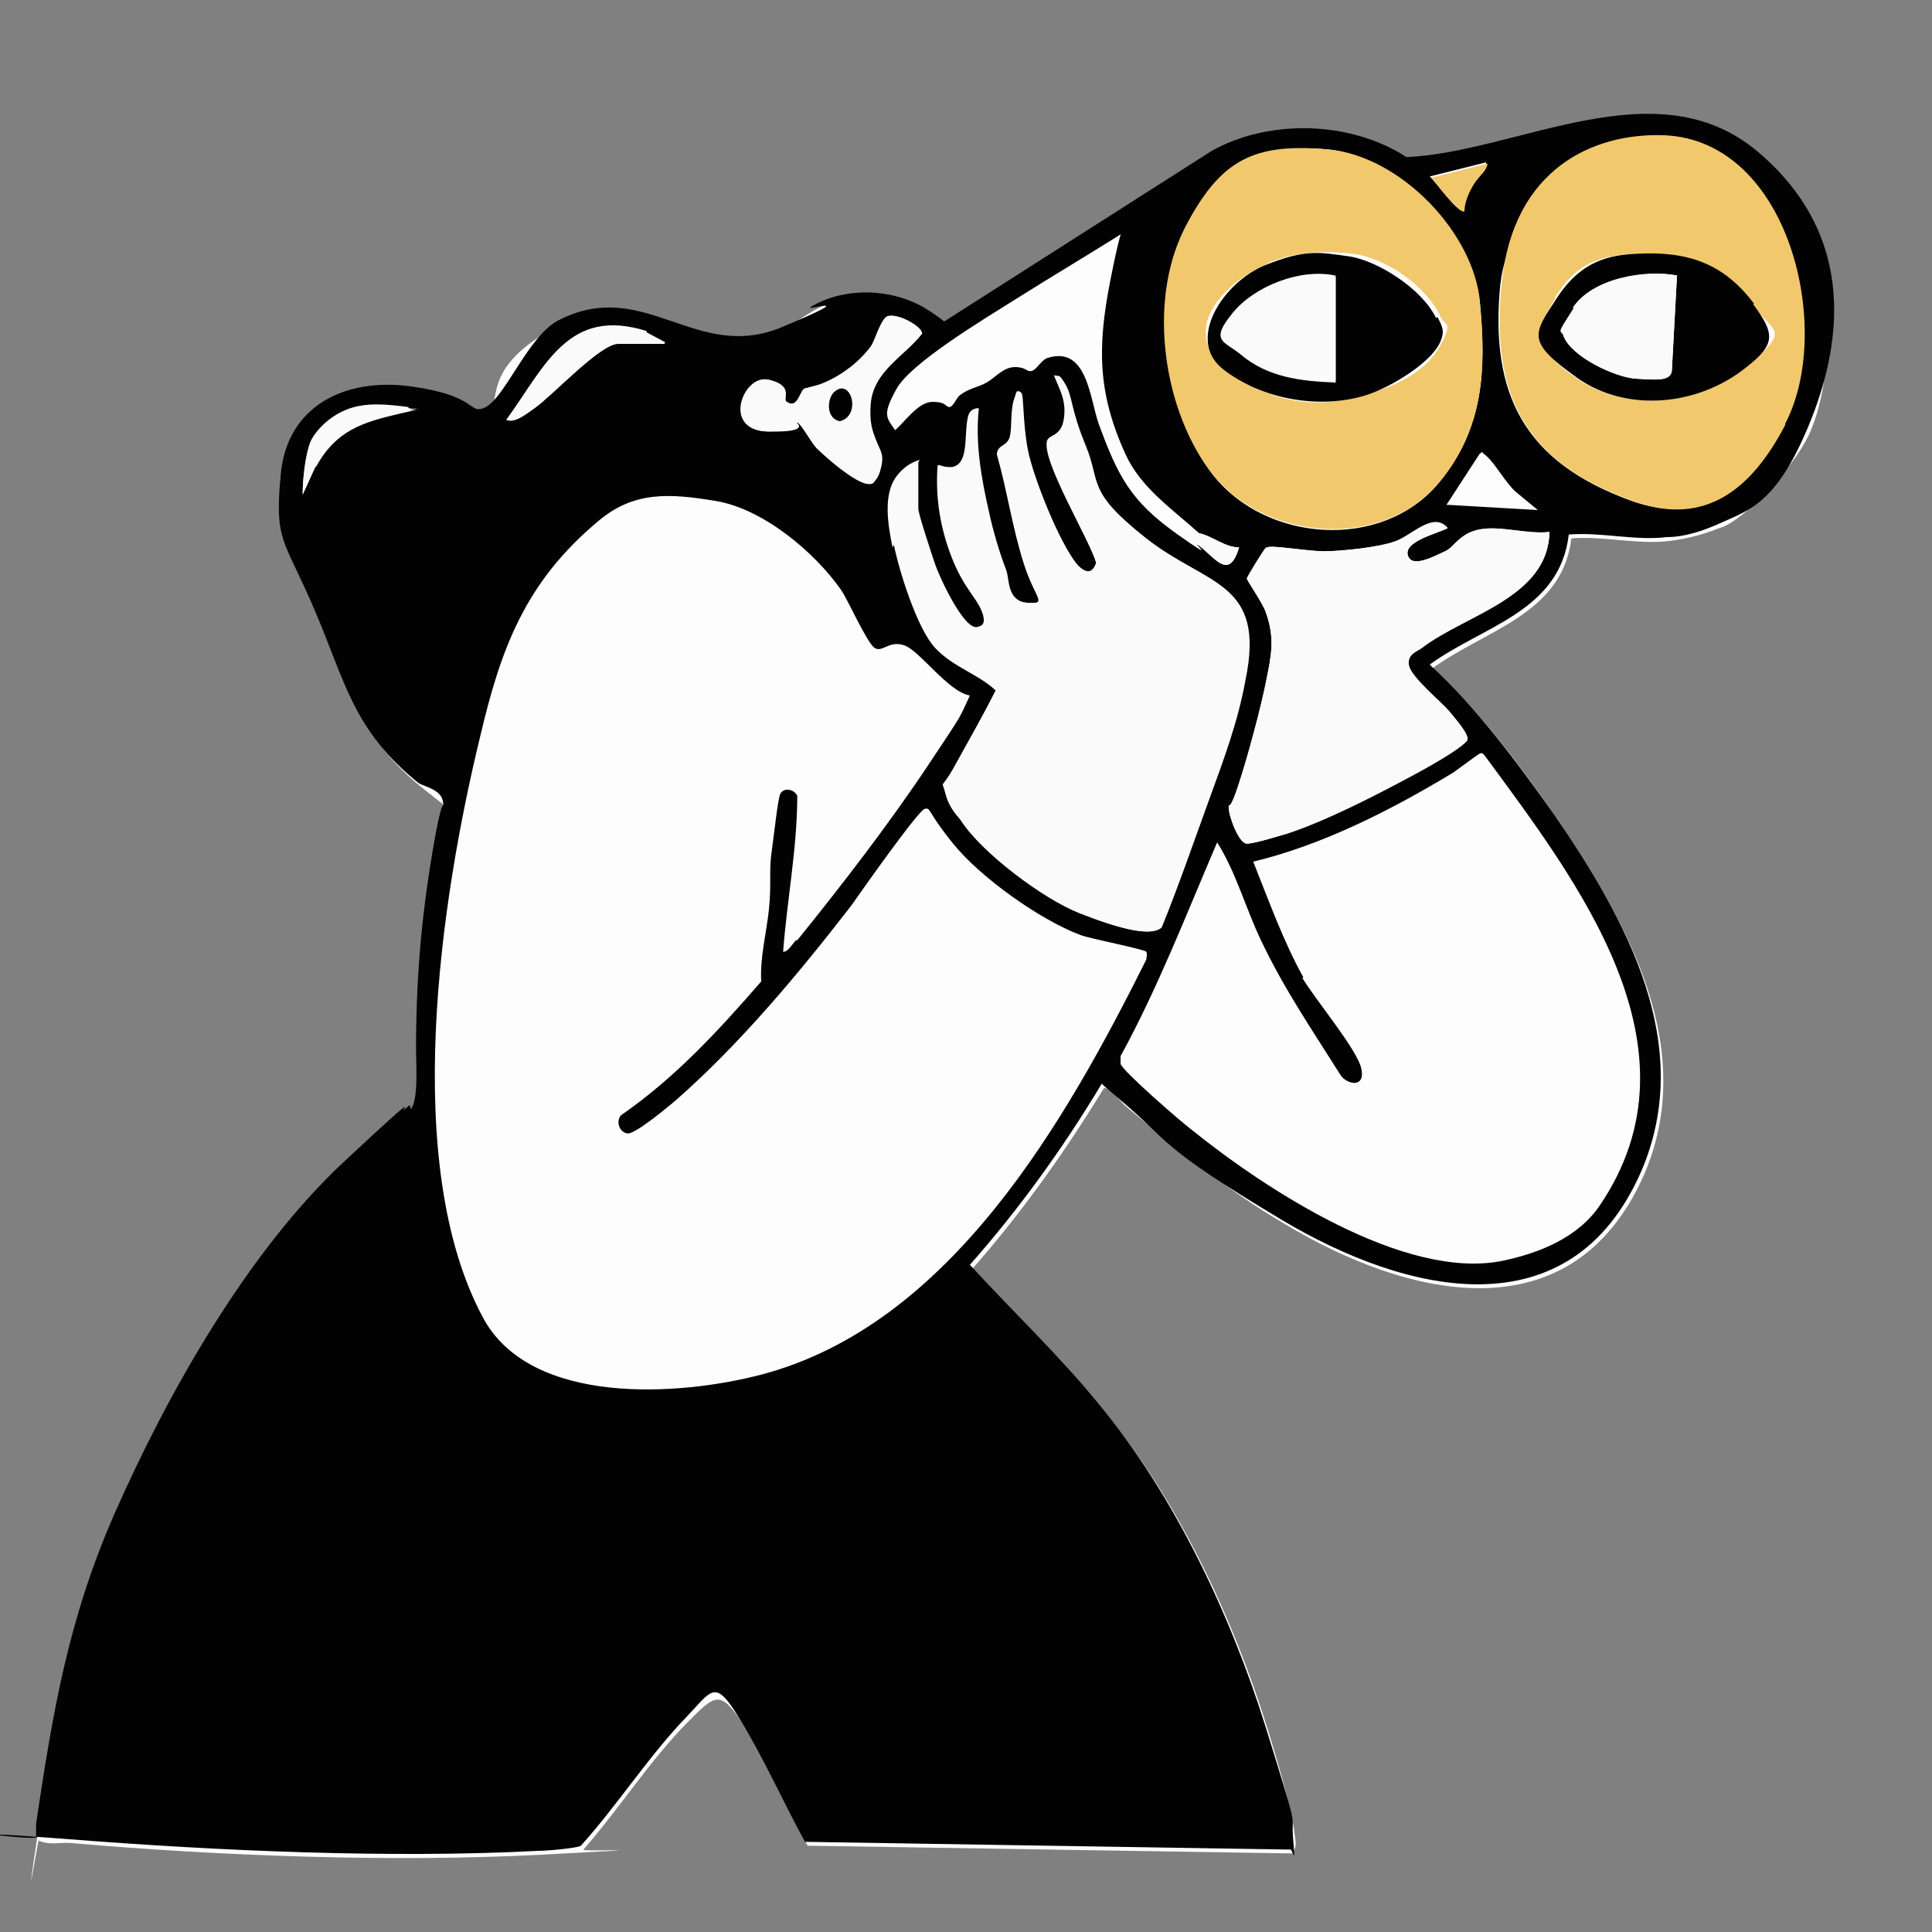 <?xml version="1.0" encoding="UTF-8"?>
<svg id="Calque_1" xmlns="http://www.w3.org/2000/svg" version="1.1" viewBox="0 0 150 150">
  <rect x="0" y="0" width="150" height="150" fill="#808080" stroke="none"/>
  <!-- Generator: Adobe Illustrator 29.2.1, SVG Export Plug-In . SVG Version: 2.1.0 Build 116)  -->
  <defs>
    <style>
      .st0 {
        fill: #f1c86c;
      }

      .st1 {
        fill: #020202;
      }

      .st2 {
        fill: #fbfafb;
      }

      .st3 {
        fill: #fdfdfd;
      }
    </style>
  </defs>
  <path class="st3" d="M9.1,117.8c-3.6,8.2-4.8,15.4-6.1,24.1s0,.7,0,1c.8.4,1.8.1,2.6.2,11.5,1,24.9,1.5,36.4.9s3-.2,3.3-.4c2.8-3.2,5.2-7,8.2-10,2-2,2.4-2.4,4.1.1s3.4,6.4,5.1,9.6l37.6.6c.2-.2.3-.5.3-.8-.2-2.4-1.4-6.3-2.1-8.6-2.7-8.8-7.1-18.2-13-25.2-3.1-3.8-6.8-7.2-10-10.8,3.8-4.3,7.2-9.1,10.2-14,.3-.2,1.3,1,1.6,1.3,3.8,3.2,8.1,6.7,12.4,9.2,9.6,5.8,22.3,8.8,27.9-3.7,4.3-9.8-1.2-19.6-6.7-27.7-2.9-4.2-5.9-8.3-9.7-11.7,4.1-3,10.1-4.2,10.8-10.1,2.4-.2,5.2.5,7.6.2s3.5-.9,4.2-1.1c2.2-1,5.9-5.2,6.8-7.5,2.5-6,1.3-16.8-3.9-21.3-7.8-6.7-18.5,0-27.3.4-4.4-2.8-10.6-3-15.1-.5l-20.7,13.2c-.7.2-.9-.5-1.3-.8-2.6-1.8-6.4-1.9-9.1-.3s-1.1,1.1-2.3,1.6c-6.7,2.8-10.7-4-17.4-.5s-4.2,6.3-5.8,6.8-4.2-1.5-5.6-1.7c-5.1-.7-9.6,1.3-10.1,6.8s.8,6.1,2.6,10.5,3,9.4,8.1,13.5,1.9,1.1,1.9,1.5c0,1-.7,2.7-.8,3.7-1,5.3-1.4,10.1-1.3,15.5s.2,3.9-.4,4.6c-1.7,1.4-3.4,2.8-5.1,4.4-7.4,7-13.6,18-17.8,27.3Z"/>
  <path class="st1" d="M31.9,86.1c.6-.7.4-3.5.4-4.6,0-5.4.4-10.2,1.3-15.5s.9-2.7.8-3.7-1.4-1.2-1.9-1.5c-5.1-4.1-5.7-7.9-8.1-13.5s-3.1-5.2-2.6-10.5,5-7.5,10.1-6.8,4.5,2.1,5.6,1.7c1.6-.5,3.4-5.5,5.8-6.8,6.7-3.5,10.7,3.3,17.4.5s1.4-1.1,2.3-1.6c2.7-1.6,6.5-1.4,9.1.3s.7,1,1.3.8l20.7-13.2c4.5-2.5,10.8-2.3,15.1.5,8.7-.4,19.4-7.1,27.3-.4s6.4,15.3,3.9,21.3-4.6,6.5-6.8,7.5-3.5,1.1-4.2,1.1c-2.4.3-5.1-.4-7.6-.2-.7,6-6.7,7.1-10.8,10.1,3.7,3.4,6.8,7.6,9.7,11.7,5.5,8,11,17.8,6.7,27.7-5.5,12.5-18.2,9.5-27.9,3.7s-8.6-6-12.4-9.2-1.3-1.5-1.6-1.3c-3,5-6.4,9.7-10.2,14,3.3,3.6,6.9,7,10,10.8,5.9,7.1,10.3,16.5,13,25.2s1.9,6.2,2.1,8.6,0,.6-.3.8l-37.6-.6c-1.7-3.1-3.2-6.5-5.1-9.6s-2.1-2.2-4.1-.1c-2.9,3-5.4,6.9-8.2,10-.3.2-2.7.4-3.3.4-11.5.6-24.9,0-36.4-.9s-1.8.2-2.6-.2c0-.3,0-.7,0-1,1.3-8.7,2.5-15.9,6.1-24.1,4.1-9.3,10.3-20.3,17.8-27.3s3.4-2.9,5.1-4.4ZM116.5,21.9c-.9,8.8,1.9,14,10.2,17,5.7,2,9.3-1.1,11.8-5.9,3.8-7.3.4-22-9.4-22.4-5.5-.2-12.1,6-12.6,11.4ZM91.9,17.9c-2.7,5.6-1.5,14.1,2.3,19,4.1,5.2,13.1,5.9,17.5.6,3.5-4.2,3.7-8.8,3.2-14s-6.5-11.4-11.8-11.9-8.7,1.2-11.2,6.3ZM113.6,16.3c0-.7.4-1.6.8-2.2s.9-.9,1-1.5l-4.4,1.1c.3.2,2.2,2.9,2.6,2.6ZM87.4,35.3c-2.2-4.8-2.2-8.4-1.2-13.5s1-3.6.8-3.6c-2.7,1.7-5.4,3.3-8.1,5s-8.2,5-9.3,7-.8,2.2-.1,3.2c.8-.7,1.8-2.2,2.9-2.2s1,.4,1.3.4.5-.6.8-.9c.8-.6,1.4-.6,2.1-1s1.3-1.2,2.2-1.2.9.4,1.3.3.7-.8,1.2-1c3.1-1,3.3,3.1,4,5.1,1.5,4.1,2.5,6,6,8.5s1.2.6,1.7.9c1.3.9,2.4,2.9,3.2.2-1.1,0-2.1-.9-3.1-1.1-2.1-1.9-4.5-3.5-5.7-6.1ZM67.6,26.9c-.9,1.2-2.2,2.2-3.6,2.8s-1.3.3-1.6.5-.5,1.6-1.4,1-.3-1.4-1.3-1.7c-1.9-.6-3.8,3.9-.1,4s2-.8,2.3-.7,1.1,1.6,1.5,2c.6.6,3.5,3.2,4.3,2.7s.7-1.6.7-1.9c0-1-1.1-2.4-.9-4.2.2-2.6,2.6-3.7,4-5.5,0-.7-2.2-1.7-2.7-1.3s-.9,1.9-1.2,2.3ZM50.2,25.7c-6.1-1.9-7.8,2.7-10.8,6.8.7.3,1.6-.5,2.2-.9,1.4-1,5.1-5,6.5-5h3.6s-1.5-.8-1.5-.8ZM69.4,42.3c.4,2,1.8,6.5,3.2,8s3.3,2,4.7,3.3c-1,2-2.1,3.9-3.2,5.9s-1,.9-.7,2.1,1,1.8,1.2,2.1c1.6,2.5,6.4,6.1,9.2,7.2s5.5,1.9,6.3,1.1c1.3-3.2,2.4-6.4,3.6-9.7s2.3-6.2,2.9-9.5c1.6-7.7-3-7.3-7.7-11s-3.5-4.3-4.7-7.2-1-3.8-1.6-4.8-.5-.4-.8-.7c.5,1.2,1,2,.8,3.4s-1.1,1.2-1.3,1.7c-.5,1.5,3.3,7.7,3.8,9.5-.3.9-.9.8-1.5.2-1.4-1.6-3.5-6.9-3.9-9s-.3-4.2-.5-4.4c-.3-.3-.3,0-.4.3-.4,1-.2,2.3-.4,3.1s-1,.6-1,1.4c.8,2.8,1.2,5.7,2.1,8.5s1.9,3.1.2,3-1.4-2-1.7-2.6c-.5-1.3-1-3-1.3-4.4-.6-2.6-1.1-5.4-.8-8.1-.3,0-.6.2-.7.5-.5,1.5.4,4.9-2.4,3.9-.2,2.5.2,4.9,1.1,7.2s1.9,3.1,2.3,4.1.1,1.2-.4,1.3c-1.1.2-3-4-3.3-4.9s-1.3-3.9-1.3-4.3v-3.6c-2.9.9-2.4,4.2-1.9,6.6ZM24.5,36.3c1.6-2.9,3.6-3.5,6.6-4.2s.6,0,.6-.4c-1.6-.2-3.3-.4-4.8.2s-2.5,1.8-2.8,2.5c-.4,1-.6,2.9-.6,4l1-2.2ZM112.5,39.2l6.9.4-1.7-1.4c-.8-.7-1.6-2.2-2.3-2.8s-.2-.2-.5-.2l-2.6,4ZM61.9,73c3.4-4.2,7.1-9,10.1-13.5s2.4-3.6,3.3-5.5c-1.7-.3-3.9-3.5-5.1-3.9s-1.7.6-2.3.2-2.1-3.8-2.6-4.5c-2.1-3-6.1-6.3-9.7-6.9s-6.4-.8-9.2,1.6c-5.6,4.7-7.5,9.8-9.1,16.6-3.1,12.7-6.2,33.3.2,45.2,3.7,6.9,15.3,6.1,21.7,4.4,14.6-3.9,23.5-19.6,29.8-32.2,0-.2.1-.4,0-.6s-4.3-1-5.1-1.3c-3.2-1.2-7.8-4.5-9.9-7.1s-1.7-2.8-2.2-2.7-5,6.5-5.7,7.5c-4.1,5.3-8.6,10.7-13.6,15.1-.6.5-3.2,2.7-3.8,2.6s-.9-.9-.5-1.4c4.2-2.9,7.6-6.6,10.9-10.4-.1-1.9.4-3.7.6-5.6s0-3,.2-4.4.5-4.3.7-4.6c.3-.5,1.1-.3,1.3.2,0,4-.8,8.1-1.1,12.1.4,0,.7-.6,1-.9ZM96.8,44.9c0,.2,1.3,2,1.5,2.7.7,2,.4,3.3,0,5.3s-1.4,5.8-2.2,8.2-.7.9-.7,1.6.8,2.8,1.4,2.8,2.5-.6,3.2-.8c3-1,6.7-2.9,9.5-4.4s4.1-2.4,4.4-2.8-1.1-1.9-1.4-2.3c-.7-.8-2.9-2.6-3.1-3.5s.6-1.1,1-1.4c3.4-2.6,9.8-3.9,9.9-9-1.7.2-3.8-.5-5.4-.2s-2,1.4-2.7,1.7-2.6,1.4-2.9.3,2.4-1.7,3.1-2.1c-1.1-1.3-2.7.5-4,1s-4.3.8-5.6.8-4.1-.5-4.4-.3-1.5,2.3-1.5,2.4ZM101.1,75.9c1,1.7,4.3,5.6,4.6,7.1s-1.1,1.2-1.6.5c-2.2-3.5-4.4-6.7-6.2-10.5-1.2-2.5-1.9-5.2-3.4-7.6-2.4,5.6-4.6,11.3-7.5,16.6,0,.2,0,.4,0,.6.2.6,4.7,4.5,5.5,5.1,5.7,4.6,16.5,11.7,24.1,10.2,2.9-.6,5.9-1.8,7.6-4.3,8.3-12.2-1.7-25.1-8.9-34.9-.1-.1-.2-.3-.4-.2s-1.8,1.3-2.1,1.5c-4.8,2.9-10.1,5.6-15.5,6.9,1.2,3,2.3,6.1,3.9,9Z"/>
  <path class="st2" d="M71.4,35.7c-2.9.9-2.4,4.2-1.9,6.6s1.8,6.5,3.2,8,3.3,2,4.7,3.3c-1,2-2.1,3.9-3.2,5.9s-1,.9-.7,2.1,1,1.8,1.2,2.1c1.6,2.5,6.4,6.1,9.2,7.2s5.5,1.9,6.3,1.1c1.3-3.2,2.4-6.4,3.6-9.7s2.3-6.2,2.9-9.5c1.6-7.7-3-7.3-7.7-11s-3.5-4.3-4.7-7.2-1-3.8-1.6-4.8-.5-.4-.8-.7c.5,1.2,1,2,.8,3.4s-1.1,1.2-1.3,1.7c-.5,1.5,3.3,7.7,3.8,9.5-.3.9-.9.8-1.5.2-1.4-1.6-3.5-6.9-3.9-9s-.3-4.2-.5-4.4c-.3-.3-.3,0-.4.3-.4,1-.2,2.3-.4,3.1s-1,.6-1,1.4c.8,2.8,1.2,5.7,2.1,8.5s1.9,3.1.2,3-1.4-2-1.7-2.6c-.5-1.3-1-3-1.3-4.4-.6-2.6-1.1-5.4-.8-8.1-.3,0-.6.2-.7.5-.5,1.5.4,4.9-2.4,3.9-.2,2.5.2,4.9,1.1,7.2s1.9,3.1,2.3,4.1.1,1.2-.4,1.3c-1.1.2-3-4-3.3-4.9s-1.3-3.9-1.3-4.3v-3.6Z"/>
  <path class="st0" d="M114.9,23.5c.5,5.2.3,9.8-3.2,14-4.4,5.2-13.3,4.5-17.5-.6-3.9-4.9-5.1-13.4-2.3-19s5.5-6.8,11.2-6.3,11.4,6.6,11.8,11.9ZM98.4,20.5c-3.2,1.3-7,5.1-3.2,8.1s7.4,3.1,11,2,5-2.5,5.8-4.1.1-1.2-.2-2c-1.1-2.3-4.2-4.5-6.8-4.8s-4.5-.1-6.5.7Z"/>
  <path class="st0" d="M138.6,33c-2.5,4.8-6.1,8-11.8,5.9-8.4-3-11.1-8.2-10.2-17s7.1-11.6,12.6-11.4c9.8.4,13.2,15.2,9.4,22.4ZM120.8,23.1c-1.9,2.9-1.1,4.4,1.5,6.2,4,2.8,9.5,2.2,13.2-.8s2.2-2.6.5-4.9-5.1-4.1-9.1-3.9-5,1.7-6.2,3.4Z"/>
  <path class="st2" d="M98.3,42.5c-.1,0-1.5,2.3-1.5,2.4s1.3,2,1.5,2.7c.7,2,.4,3.3,0,5.3s-1.4,5.8-2.2,8.2-.7.9-.7,1.6.8,2.8,1.4,2.8,2.5-.6,3.2-.8c3-1,6.7-2.9,9.5-4.4s4.1-2.4,4.4-2.8-1.1-1.9-1.4-2.3c-.7-.8-2.9-2.6-3.1-3.5s.6-1.1,1-1.4c3.4-2.6,9.8-3.9,9.9-9-1.7.2-3.8-.5-5.4-.2s-2,1.4-2.7,1.7-2.6,1.4-2.9.3,2.4-1.7,3.1-2.1c-1.1-1.3-2.7.5-4,1s-4.3.8-5.6.8-4.1-.5-4.4-.3Z"/>
  <path class="st2" d="M71.6,25.9c-1.4,1.8-3.8,2.9-4,5.5s.9,3.2.9,4.2-.6,1.8-.7,1.9c-.8.6-3.8-2.1-4.3-2.7s-1.2-1.9-1.5-2-1.3.7-2.3.7c-3.7,0-1.8-4.5.1-4s.9,1.5,1.3,1.7c.9.6,1.1-.8,1.4-1s1.2-.3,1.6-.5c1.4-.6,2.7-1.6,3.6-2.8s1.1-2.3,1.2-2.3c.6-.4,2.7.7,2.7,1.3ZM65.2,32.7c1.7-.4.9-3.4-.4-2.3s-.7,2.1.4,2.3Z"/>
  <path class="st2" d="M51.6,26.6l-1.5-.8c-6.1-1.9-7.8,2.7-10.8,6.8.7.3,1.6-.5,2.2-.9,1.4-1,5.1-5,6.5-5h3.6Z"/>
  <path class="st2" d="M23.5,38.4l1-2.2c1.6-2.9,3.6-3.5,6.6-4.2s.6,0,.6-.4c-1.6-.2-3.3-.4-4.8.2s-2.5,1.8-2.8,2.5c-.4,1-.6,2.9-.6,4Z"/>
  <path class="st0" d="M111.1,13.8c.3.2,2.2,2.9,2.6,2.6,0-.7.4-1.6.8-2.2s.9-.9,1-1.5l-4.4,1.1Z"/>
  <path class="st2" d="M91.3,41.4c.6.4,1.2.6,1.7.9,1.3.9,2.4,2.9,3.2.2-1.1,0-2.1-.9-3.1-1.1s-1.6-.2-1.8,0Z"/>
  <path class="st1" d="M111.6,24.6c.4.8.6,1.1.2,2-.8,1.7-4.1,3.6-5.8,4.1-3.6,1.1-8,.3-11-2s0-6.8,3.2-8.1,4.3-1,6.5-.7,5.7,2.5,6.8,4.8ZM103.7,21.4c-2.7-.6-6.3.8-8,2.9s-.8,2,.6,3.1c2.1,1.8,4.7,2.1,7.4,2.2v-8.2Z"/>
  <path class="st1" d="M136.1,23.6c1.7,2.3,1.8,3.1-.5,4.9-3.7,3-9.3,3.6-13.2.8s-3.4-3.3-1.5-6.2,4.1-3.3,6.2-3.4c3.9-.2,6.7.7,9.1,3.9ZM122.2,23.9c-.3.5-1,1.6-.8,2.2.6,1.6,4,3.2,5.6,3.3s2.7.2,2.8-.6l.4-7.4c-2.5-.5-6.6.2-8.1,2.5Z"/>
  <path class="st1" d="M64.8,30.4c-.6.5-.7,2.1.4,2.3,1.7-.4.9-3.4-.4-2.3Z"/>
  <path class="st2" d="M103.7,29.7v-8.2c-2.7-.6-6.3.8-8,2.9s-.8,2,.6,3.1c2.1,1.8,4.7,2.1,7.4,2.2Z"/>
  <path class="st2" d="M130.3,21.4c-2.5-.5-6.6.2-8.1,2.5s-1,1.6-.8,2.2c.6,1.6,4,3.2,5.6,3.3s2.7.2,2.8-.6l.4-7.4Z"/>
</svg>